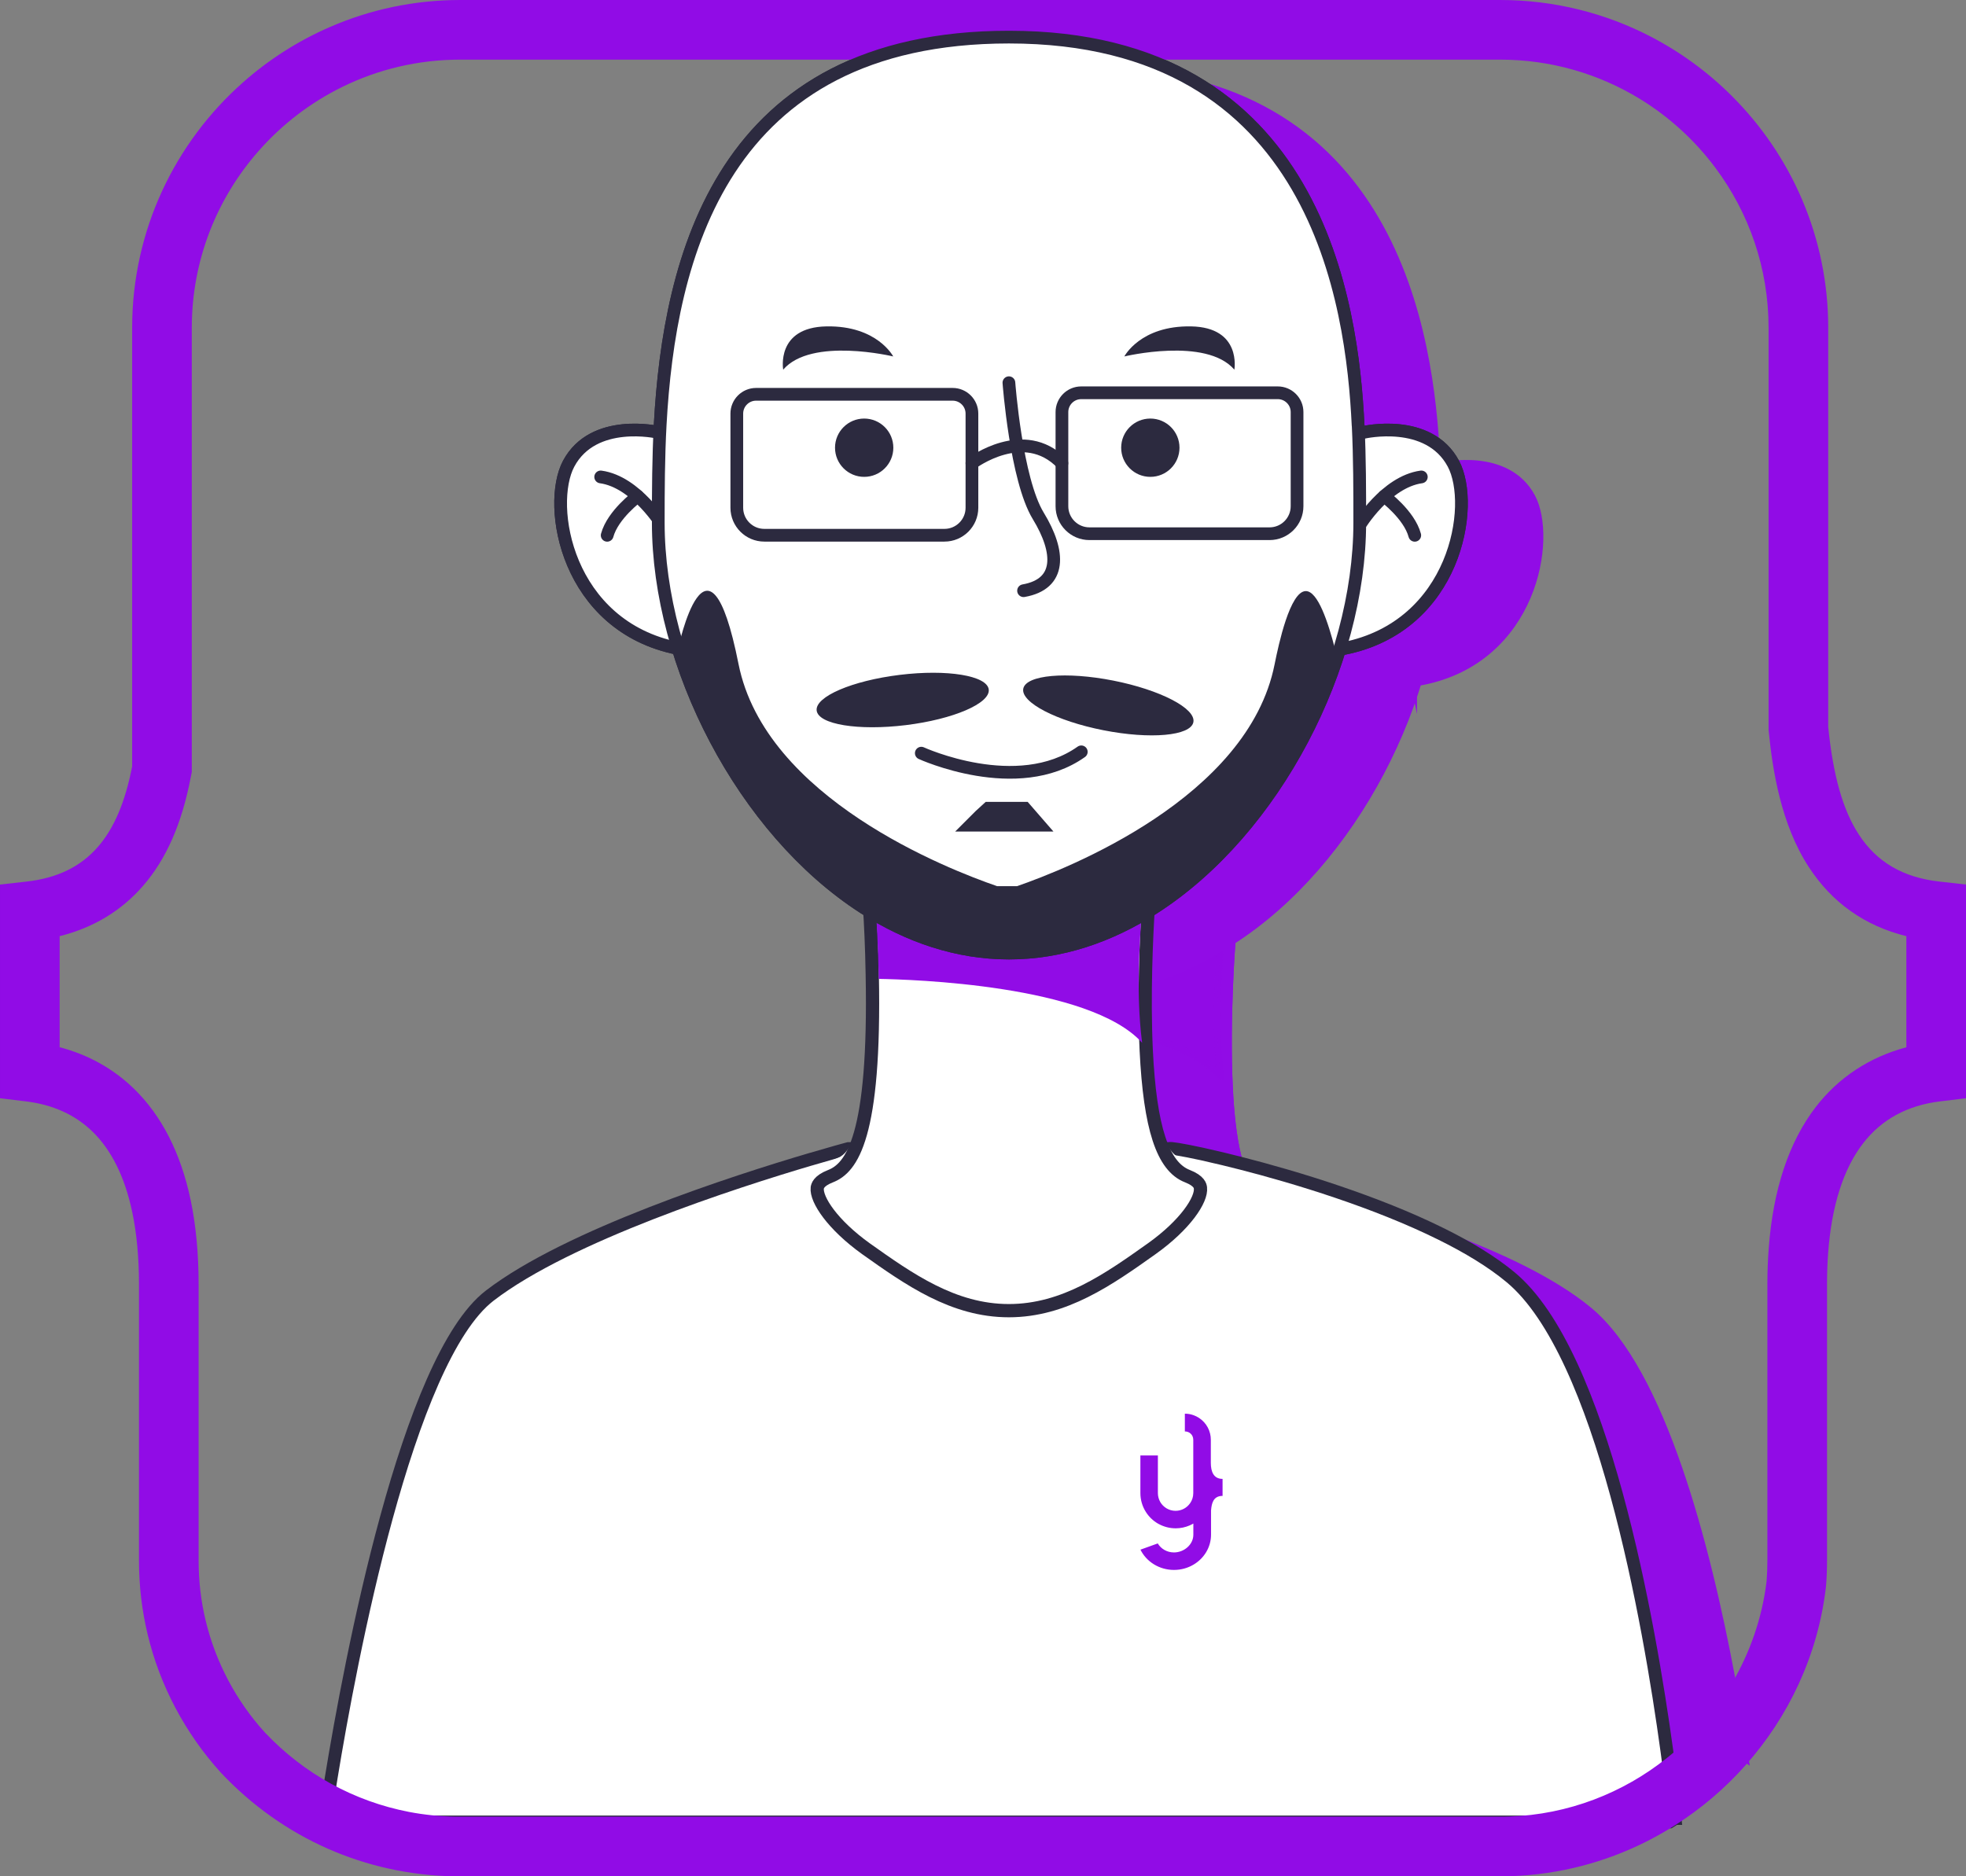 <?xml version="1.0" encoding="UTF-8"?>
<svg id="Livello_2" data-name="Livello 2" xmlns="http://www.w3.org/2000/svg" viewBox="0 0 296.66 283.18">
  <rect x="0" y="0" width="296.66" height="283.18" fill="#808080" stroke="none"/>
  <defs>
    <style>
      .cls-1 {
        opacity: .4;
      }

      .cls-1, .cls-2, .cls-3, .cls-4 {
        stroke-miterlimit: 10;
      }

      .cls-1, .cls-3 {
        stroke: #910ce6;
      }

      .cls-1, .cls-3, .cls-5 {
        fill: #910ce6;
      }

      .cls-6, .cls-2, .cls-7 {
        fill: #fff;
      }

      .cls-2, .cls-7, .cls-4, .cls-8 {
        stroke: #2c2a3f;
      }

      .cls-2, .cls-7, .cls-8 {
        stroke-width: 1.92px;
      }

      .cls-7, .cls-8 {
        stroke-linecap: round;
        stroke-linejoin: round;
      }

      .cls-4 {
        stroke-width: 2px;
      }

      .cls-4, .cls-8 {
        fill: none;
      }

      .cls-9 {
        fill: #2c2a3f;
      }
    </style>
  </defs>
  <g id="Livello_1-2" data-name="Livello 1">
    <g>
      <g>
        <path class="cls-3" d="M263.37,265.44c-3.09,3.48-6.66,6.52-10.6,9.02-.27,.17-.54,.34-.81,.51-1.18,.72-2.39,1.39-3.62,2.01H61.01s.1-.72,.3-2.01c.11-.68,.24-1.53,.41-2.51,2.42-14.87,11.02-61.9,24.04-71.91,8.68-6.68,24.6-12.83,36.94-16.96,.75-.25,1.48-.49,2.19-.72,.76-.25,1.49-.48,2.21-.71,7.2-2.3,12.39-3.7,12.76-3.79,0,0,.01,0,.01-.01h48.45s0-.02,.01-.02c.51-.23,14.86,2.67,29.12,7.89,8.47,3.09,16.9,7.01,22.38,11.57,10.97,9.14,17.77,35.51,21.47,55.32,.85,4.55,1.54,8.75,2.07,12.32Z"/>
        <path class="cls-3" d="M185.37,193.73c-6.39,4.54-12.86,9.09-21.27,9.09s-14.88-4.54-21.28-9.09c-6.38-4.55-11.22-11.36-4.5-13.98,4.15-1.62,4.68-15.67,4.47-26.15-.12-6.46-.53-11.56-.53-11.56h43.68s-.92,11.66-.41,22.03c.36,7.63,1.51,14.57,4.35,15.68,6.71,2.62,1.89,9.44-4.5,13.98Z"/>
        <path class="cls-3" d="M189.89,179.75c-2.85-1.1-4-8.04-4.37-15.69-.5-10.36,.41-22.03,.41-22.03h-43.69s.41,5.1,.53,11.58c.23,10.47-.3,24.51-4.46,26.14-6.71,2.62-1.88,9.44,4.5,13.99,6.39,4.52,12.86,9.07,21.27,9.07s14.89-4.55,21.27-9.07h.02c6.41-4.57,11.21-11.37,4.5-13.99Zm-5.79,12.17c-6.02,4.27-12.22,8.68-20.01,8.68s-13.99-4.41-19.98-8.66c-4.69-3.35-7.01-6.89-6.82-8.52,.05-.23,.14-.96,1.84-1.63,2.96-1.15,6.32-5.42,5.86-28.23-.07-3.86-.23-7.21-.37-9.33h38.98c-.25,3.97-.64,12.24-.28,19.94,.53,10.84,2.3,16.29,5.77,17.62,1.7,.67,1.79,1.4,1.81,1.63,.21,1.63-2.11,5.17-6.8,8.5Z"/>
        <path class="cls-3" d="M190.9,183.43c.21,1.63-2.11,5.17-6.8,8.5-6.02,4.27-12.22,8.68-20.01,8.68s-13.99-4.41-19.98-8.66c-4.69-3.35-7.01-6.89-6.82-8.52,.05-.23,.14-.96,1.84-1.63,2.96-1.15,6.32-5.42,5.86-28.23-.07-3.86-.23-7.21-.37-9.33h38.98c-.25,3.97-.64,12.24-.28,19.94,.53,10.84,2.3,16.29,5.77,17.62,1.7,.67,1.79,1.4,1.81,1.63Z"/>
        <path class="cls-1" d="M184.19,162.38c-7.88-8.75-34.89-9.55-39.73-9.63v-.02c-.09-4.82-.33-8.93-.45-10.69h.44c6.05,3.76,12.69,5.96,19.66,5.96s13.6-2.2,19.65-5.96h.44c-.19,2.86-1.07,12.14,0,20.34Z"/>
        <path class="cls-3" d="M111.18,70.27s-9.77-2.27-13.51,4.73c-3.36,6.3-.34,24.54,16.52,27.89,16.86,3.35,7.05-29.22-3.01-32.63Z"/>
        <g>
          <path class="cls-3" d="M111.87,84.37s-4.01-6.64-9.37-7.38"/>
          <path class="cls-3" d="M108.1,79.9s-3.76,2.77-4.61,5.9"/>
        </g>
        <path class="cls-3" d="M217.65,70.27s9.78-2.27,13.52,4.73c3.36,6.3,.34,24.54-16.52,27.89-16.86,3.35-7.05-29.22,3-32.63Z"/>
        <g>
          <path class="cls-3" d="M216.96,84.37s4.01-6.64,9.37-7.38"/>
          <path class="cls-3" d="M220.73,79.9s3.76,2.77,4.61,5.9"/>
        </g>
        <path class="cls-3" d="M216.79,69.2c-.87-18.13-6.08-58.59-52.68-58.59-43.54,0-51.26,33.56-52.63,58.45-.27,4.96-.29,9.98-.29,14.84,0,21.44,12.75,46.37,31.08,58.14,6.66,4.28,14.05,6.81,21.84,6.81s15.18-2.53,21.84-6.81h0c18.33-11.77,31.09-36.7,31.09-58.14,0-4.82,0-9.78-.24-14.7Z"/>
        <path class="cls-3" d="M146.66,72.59c0,2.43-1.97,4.4-4.4,4.4s-4.4-1.97-4.4-4.4,1.97-4.4,4.4-4.4,4.4,1.97,4.4,4.4Z"/>
        <path class="cls-3" d="M189.84,72.59c0,2.43-1.97,4.4-4.4,4.4s-4.4-1.97-4.4-4.4,1.97-4.4,4.4-4.4,4.4,1.97,4.4,4.4Z"/>
        <path class="cls-3" d="M146.66,58.81s-12.36-2.98-16.62,1.99c0,0-1.14-6.39,6.53-6.53,7.67-.14,10.08,4.55,10.08,4.55Z"/>
        <path class="cls-3" d="M181.5,58.81s12.36-2.98,16.62,1.99c0,0,1.13-6.39-6.53-6.53-7.67-.14-10.08,4.55-10.08,4.55Z"/>
        <path class="cls-3" d="M150.88,118.68s14.48,6.64,24.14-.2"/>
        <path class="cls-3" d="M213.32,102.94s-16.97,47.73-49.91,45.96v-.02c-32.46,1.08-49.22-45.98-49.22-45.98,0,0,4.46-21.13,9.12,2.32,4.05,20.29,31.7,31,39.01,33.52,1.05,0,1.98,0,3.03,0,7.55-2.62,34.84-13.33,38.85-33.47,4.66-23.45,9.12-2.32,9.12-2.32Z"/>
        <polygon class="cls-3" points="159.09 127.42 155.99 130.51 170.83 130.51 166.94 126.03 160.6 126.03 159.09 127.42"/>
        <ellipse class="cls-3" cx="148.08" cy="110.65" rx="13.08" ry="3.82" transform="translate(-12.37 18.85) rotate(-6.99)"/>
        <ellipse class="cls-3" cx="179.1" cy="111.47" rx="3.82" ry="13.08" transform="translate(35.1 265.65) rotate(-78.85)"/>
        <path class="cls-3" d="M164.1,62.77s1.08,14.61,4.43,20.1c3.35,5.49,3.48,10.29-2.22,11.29"/>
      </g>
      <g>
        <path class="cls-2" d="M252.77,274.46c-.27,.17-.54,.34-.81,.51H48.94s.36-2.55,1.05-6.74c2.85-17.38,11.41-63.08,23.91-72.69,11.83-9.1,37.1-17.24,48.42-20.58h.01c3.36-.99,5.49-1.57,5.68-1.62h48.45c0-.13,1.85,.16,4.9,.82,.98,.22,2.08,.47,3.28,.76,.77,.19,1.59,.39,2.45,.61h.01c8.5,2.17,20.57,5.85,30.35,10.7,4.03,1.99,7.68,4.19,10.52,6.56,13.81,11.51,20.89,52.02,23.56,71.53,.71,5.16,1.11,8.85,1.24,10.14Z"/>
        <path class="cls-6" d="M173.51,188.72c-6.39,4.54-12.86,9.09-21.27,9.09s-14.88-4.54-21.28-9.09c-6.38-4.55-11.22-11.36-4.5-13.98,4.15-1.62,4.68-15.67,4.47-26.15-.12-6.46-.53-11.56-.53-11.56h43.68s-.92,11.66-.41,22.03c.36,7.63,1.51,14.57,4.35,15.68,6.71,2.62,1.89,9.44-4.5,13.98Z"/>
        <path class="cls-4" d="M181.14,179.28c.22,1.76-2.28,5.57-7.33,9.17-6.49,4.61-13.18,9.36-21.58,9.36s-15.09-4.76-21.55-9.34c-5.05-3.62-7.56-7.43-7.36-9.19,.05-.25,.15-1.04,1.98-1.76,3.2-1.24,6.81-5.85,6.32-30.45-.07-4.16-.25-7.78-.4-10.06h42.04c-.27,4.29-.69,13.2-.3,21.5,.57,11.69,2.48,17.56,6.22,19,1.83,.72,1.93,1.51,1.96,1.76Z"/>
        <path class="cls-5" d="M172.33,157.37c-7.88-8.75-34.89-9.55-39.73-9.63v-.02c-.09-4.82-.33-8.93-.45-10.69h.44c6.05,3.76,12.69,5.96,19.66,5.96s13.6-2.2,19.65-5.96h.44c-.19,2.86-1.07,12.14,0,20.34Z"/>
        <path class="cls-7" d="M99.32,65.25s-9.77-2.27-13.51,4.73c-3.36,6.3-.34,24.54,16.52,27.89,16.86,3.35,7.05-29.22-3.01-32.63Z"/>
        <g>
          <path class="cls-8" d="M100.01,79.36s-4.01-6.64-9.37-7.38"/>
          <path class="cls-8" d="M96.23,74.89s-3.76,2.77-4.61,5.9"/>
        </g>
        <path class="cls-7" d="M205.79,65.25s9.78-2.27,13.52,4.73c3.36,6.3,.34,24.54-16.52,27.89-16.86,3.35-7.05-29.22,3-32.63Z"/>
        <g>
          <path class="cls-8" d="M205.1,79.36s4.01-6.64,9.37-7.38"/>
          <path class="cls-8" d="M208.87,74.89s3.76,2.77,4.61,5.9"/>
        </g>
        <path class="cls-7" d="M204.93,64.19c-.87-18.13-6.08-58.59-52.68-58.59-43.54,0-51.26,33.56-52.63,58.45-.27,4.96-.29,9.98-.29,14.84,0,21.44,12.75,46.37,31.08,58.14,6.66,4.28,14.05,6.81,21.84,6.81s15.18-2.53,21.84-6.81h0c18.33-11.77,31.09-36.7,31.09-58.14,0-4.82,0-9.78-.24-14.7Z"/>
        <path class="cls-9" d="M134.8,67.57c0,2.43-1.97,4.4-4.4,4.4s-4.4-1.97-4.4-4.4,1.97-4.4,4.4-4.4,4.4,1.97,4.4,4.4Z"/>
        <path class="cls-9" d="M177.98,67.57c0,2.43-1.97,4.4-4.4,4.4s-4.4-1.97-4.4-4.4,1.97-4.4,4.4-4.4,4.4,1.97,4.4,4.4Z"/>
        <path class="cls-9" d="M134.8,53.8s-12.36-2.98-16.62,1.99c0,0-1.14-6.39,6.53-6.53,7.67-.14,10.08,4.55,10.08,4.55Z"/>
        <path class="cls-9" d="M169.64,53.8s12.36-2.98,16.62,1.99c0,0,1.13-6.39-6.53-6.53-7.67-.14-10.08,4.55-10.08,4.55Z"/>
        <path class="cls-8" d="M139.02,113.67s14.48,6.64,24.14-.2"/>
        <path class="cls-9" d="M201.45,97.93c-1.72,6.76-5.75,18.45-15.7,29.09-4.37,4.68-11.67,12.28-23.64,15.46-4.26,1.13-7.97,1.39-10.57,1.42v-.02c-32.46,1.08-49.22-45.98-49.22-45.98,0,0,4.46-21.13,9.12,2.32,4.05,20.29,31.7,31,39.01,33.52,1.05,0,1.98,0,3.03,0,7.55-2.62,34.84-13.33,38.85-33.47,.61-3.05,2.33-11.03,4.7-11.06,1.83-.02,3.38,4.72,4.42,8.74Z"/>
        <polygon class="cls-9" points="147.22 122.41 144.13 125.5 158.96 125.5 155.07 121.02 148.74 121.02 147.22 122.41"/>
        <ellipse class="cls-9" cx="136.22" cy="105.64" rx="13.08" ry="3.82" transform="translate(-11.85 17.37) rotate(-6.99)"/>
        <ellipse class="cls-9" cx="167.24" cy="106.46" rx="3.82" ry="13.08" transform="translate(30.45 249.96) rotate(-78.85)"/>
        <path class="cls-8" d="M152.24,57.76s1.08,14.61,4.43,20.1c3.35,5.49,3.48,10.29-2.22,11.29"/>
      </g>
    </g>
    <path class="cls-5" d="M184.48,223.17v2.6h0s-.08,0-.12,0h0s-.03,0-.05,0h0c-1.18,.09-1.48,1.02-1.57,2.2,0,.07,0,.13,0,.2s0,.13,0,.2v3.24c0,1.92-1.06,3.6-2.66,4.54-.85,.5-1.85,.79-2.93,.79-2.24,0-4.17-1.25-5.06-3.06l2.61-.94c.48,.81,1.39,1.36,2.44,1.36,1.55,0,2.93-1.2,2.93-2.67v-1.69c-.18,.1-.36,.2-.55,.28-.65,.28-1.36,.44-2.11,.44-.91,0-1.77-.23-2.52-.63-.06-.03-.11-.06-.17-.09-.74-.43-1.37-1.04-1.82-1.76-.52-.82-.82-1.79-.82-2.84v-5.68h2.64v5.68c0,.49,.13,.95,.36,1.35,.46,.79,1.32,1.33,2.31,1.33,.91,0,1.72-.46,2.2-1.16,.3-.43,.47-.95,.47-1.51v-8.05c0-.37-.15-.73-.43-.96-.22-.19-.5-.3-.82-.3,0,0-.01,0-.02,0v-2.68c.44,0,.87,.07,1.26,.21,1.26,.43,2.24,1.49,2.55,2.8,.07,.29,.11,.6,.11,.92v3.5c0,1.33,.43,2.41,1.76,2.41Z"/>
    <path class="cls-5" d="M292.66,133.05c-5.48-.61-9.46-2.93-12.17-7.1-2.4-3.67-3.87-8.83-4.62-16.23V49.48c0-13.66-5.56-26.04-14.55-35-3.57-3.57-7.69-6.59-12.21-8.94-6.81-3.54-14.55-5.54-22.75-5.54H69.45c-6.98,0-13.63,1.45-19.65,4.07-4.83,2.09-9.27,4.94-13.15,8.38-10.25,9.07-16.71,22.31-16.71,37.03V115.67c-1.04,5.36-2.72,9.32-5.14,12.11-2.62,3.03-6.16,4.75-10.8,5.27l-4,.45v32.25l3.95,.48c4.02,.49,7.37,2.01,9.96,4.51,2.91,2.81,4.94,6.92,6.05,12.22,.67,3.19,1.01,6.84,1.01,10.86v41.7c0,3.78,.44,7.53,1.31,11.15,1.85,7.75,5.69,14.97,11.08,20.9,9.3,9.87,21.8,15.39,35.27,15.61H226.36c.56,0,1.12-.01,1.68-.03h.11c7.19-.26,14.04-2.09,20.19-5.17,1.23-.62,2.44-1.29,3.62-2.01,.27-.17,.54-.34,.81-.51,3.94-2.5,7.51-5.54,10.6-9.02,6.52-7.33,10.92-16.58,12.14-26.8l.02-.16c.11-1.29,.16-2.63,.16-3.96v-41.7c0-1.65,.06-3.25,.17-4.74,.53-7.12,2.3-12.67,5.26-16.51,2.78-3.61,6.68-5.74,11.59-6.34l3.95-.48v-32.25l-4-.45Zm-5,25.01c-5.54,1.47-10.22,4.54-13.67,9.01-4.05,5.26-6.44,12.44-7.1,21.34-.13,1.71-.2,3.53-.2,5.41v41.7c0,1.05-.04,2.11-.12,3.13-.68,5.59-2.53,10.82-5.27,15.47-2.55,4.3-5.87,8.11-9.77,11.2-6.62,5.29-14.89,8.54-23.79,8.84h-.12c-.42,.02-.84,.02-1.26,.02H68.77c-2.39-.04-4.75-.28-7.05-.72-4.13-.8-8.07-2.22-11.73-4.23-3.68-2.01-7.05-4.62-10.03-7.77-4.32-4.75-7.43-10.61-8.93-16.89-.71-2.94-1.06-5.98-1.06-9.05v-41.7c0-4.64-.41-8.92-1.2-12.7-1.49-7.1-4.38-12.76-8.6-16.85-3.11-3-6.86-5.09-11.17-6.22v-16.76c5.08-1.27,9.31-3.82,12.6-7.61,3.5-4.03,5.85-9.4,7.19-16.41l.15-.75V49.48c0-10.22,3.8-19.56,10.08-26.69,3.52-4.01,7.83-7.32,12.67-9.69,5.36-2.63,11.39-4.1,17.76-4.1H226.36c7.7,0,14.9,2.16,21.03,5.89,4.46,2.72,8.36,6.28,11.47,10.46,5.03,6.74,8.01,15.09,8.01,24.13v60.69l.04,.39c.57,5.62,1.81,13.82,6.03,20.3,3.5,5.38,8.44,8.87,14.72,10.43v16.77Z"/>
  </g>
  <g id="Livello_2-2" data-name="Livello 2">
    <path class="cls-7" d="M99.32,65.25s-9.77-2.27-13.51,4.73c-3.36,6.3-.34,24.54,16.52,27.89,16.86,3.35,7.05-29.22-3.01-32.63Z"/>
    <g>
      <path class="cls-8" d="M100.01,79.36s-4.01-6.64-9.37-7.38"/>
      <path class="cls-8" d="M96.23,74.89s-3.76,2.77-4.61,5.9"/>
    </g>
    <path class="cls-7" d="M205.79,65.25s9.78-2.27,13.52,4.73c3.36,6.3,.34,24.54-16.52,27.89-16.86,3.35-7.05-29.22,3-32.63Z"/>
    <g>
      <path class="cls-8" d="M205.1,79.36s4.01-6.64,9.37-7.38"/>
      <path class="cls-8" d="M208.87,74.89s3.76,2.77,4.61,5.9"/>
    </g>
    <path class="cls-7" d="M204.93,64.19c-.87-18.13-6.08-58.59-52.68-58.59-43.54,0-51.26,33.56-52.63,58.45-.27,4.96-.29,9.98-.29,14.84,0,21.44,12.75,46.37,31.08,58.14,6.66,4.28,14.05,6.81,21.84,6.81s15.18-2.53,21.84-6.81h0c18.33-11.77,31.09-36.7,31.09-58.14,0-4.82,0-9.78-.24-14.7Z"/>
    <path class="cls-9" d="M134.8,67.57c0,2.43-1.97,4.4-4.4,4.4s-4.4-1.97-4.4-4.4,1.97-4.4,4.4-4.4,4.4,1.97,4.4,4.4Z"/>
    <path class="cls-9" d="M177.98,67.57c0,2.43-1.97,4.4-4.4,4.4s-4.4-1.97-4.4-4.4,1.97-4.4,4.4-4.4,4.4,1.97,4.4,4.4Z"/>
    <path class="cls-9" d="M134.8,53.8s-12.36-2.98-16.62,1.99c0,0-1.14-6.39,6.53-6.53,7.67-.14,10.08,4.55,10.08,4.55Z"/>
    <path class="cls-9" d="M169.64,53.8s12.36-2.98,16.62,1.99c0,0,1.13-6.39-6.53-6.53-7.67-.14-10.08,4.55-10.08,4.55Z"/>
    <path class="cls-8" d="M139.02,113.67s14.48,6.64,24.14-.2"/>
    <path class="cls-9" d="M201.45,97.93c-1.72,6.76-5.75,18.45-15.7,29.09-4.37,4.68-11.67,12.28-23.64,15.46-4.26,1.13-7.97,1.39-10.57,1.42v-.02c-32.46,1.08-49.22-45.98-49.22-45.98,0,0,4.46-21.13,9.12,2.32,4.05,20.29,31.7,31,39.01,33.52,1.05,0,1.98,0,3.03,0,7.55-2.62,34.84-13.33,38.85-33.47,.61-3.05,2.33-11.03,4.7-11.06,1.83-.02,3.38,4.72,4.42,8.74Z"/>
    <polygon class="cls-9" points="147.22 122.41 144.13 125.5 158.96 125.5 155.07 121.02 148.74 121.02 147.22 122.41"/>
    <ellipse class="cls-9" cx="136.22" cy="105.64" rx="13.08" ry="3.82" transform="translate(-11.85 17.37) rotate(-6.99)"/>
    <ellipse class="cls-9" cx="167.24" cy="106.46" rx="3.82" ry="13.08" transform="translate(30.45 249.96) rotate(-78.85)"/>
    <path class="cls-8" d="M152.24,57.76s1.08,14.61,4.43,20.1c3.35,5.49,3.48,10.29-2.22,11.29"/>
    <path class="cls-8" d="M114.08,59.51h29.67c1.6,0,2.91,1.3,2.91,2.91v14.21c0,2.29-1.86,4.15-4.15,4.15h-27.18c-2.29,0-4.15-1.86-4.15-4.15v-14.21c0-1.6,1.3-2.91,2.91-2.91Z"/>
    <path class="cls-8" d="M163.14,59.28h29.67c1.6,0,2.91,1.3,2.91,2.91v14.21c0,2.29-1.86,4.15-4.15,4.15h-27.18c-2.29,0-4.15-1.86-4.15-4.15v-14.21c0-1.6,1.3-2.91,2.91-2.91Z"/>
    <path class="cls-8" d="M146.66,69.91s7.83-5.89,13.57,0"/>
  </g>
</svg>